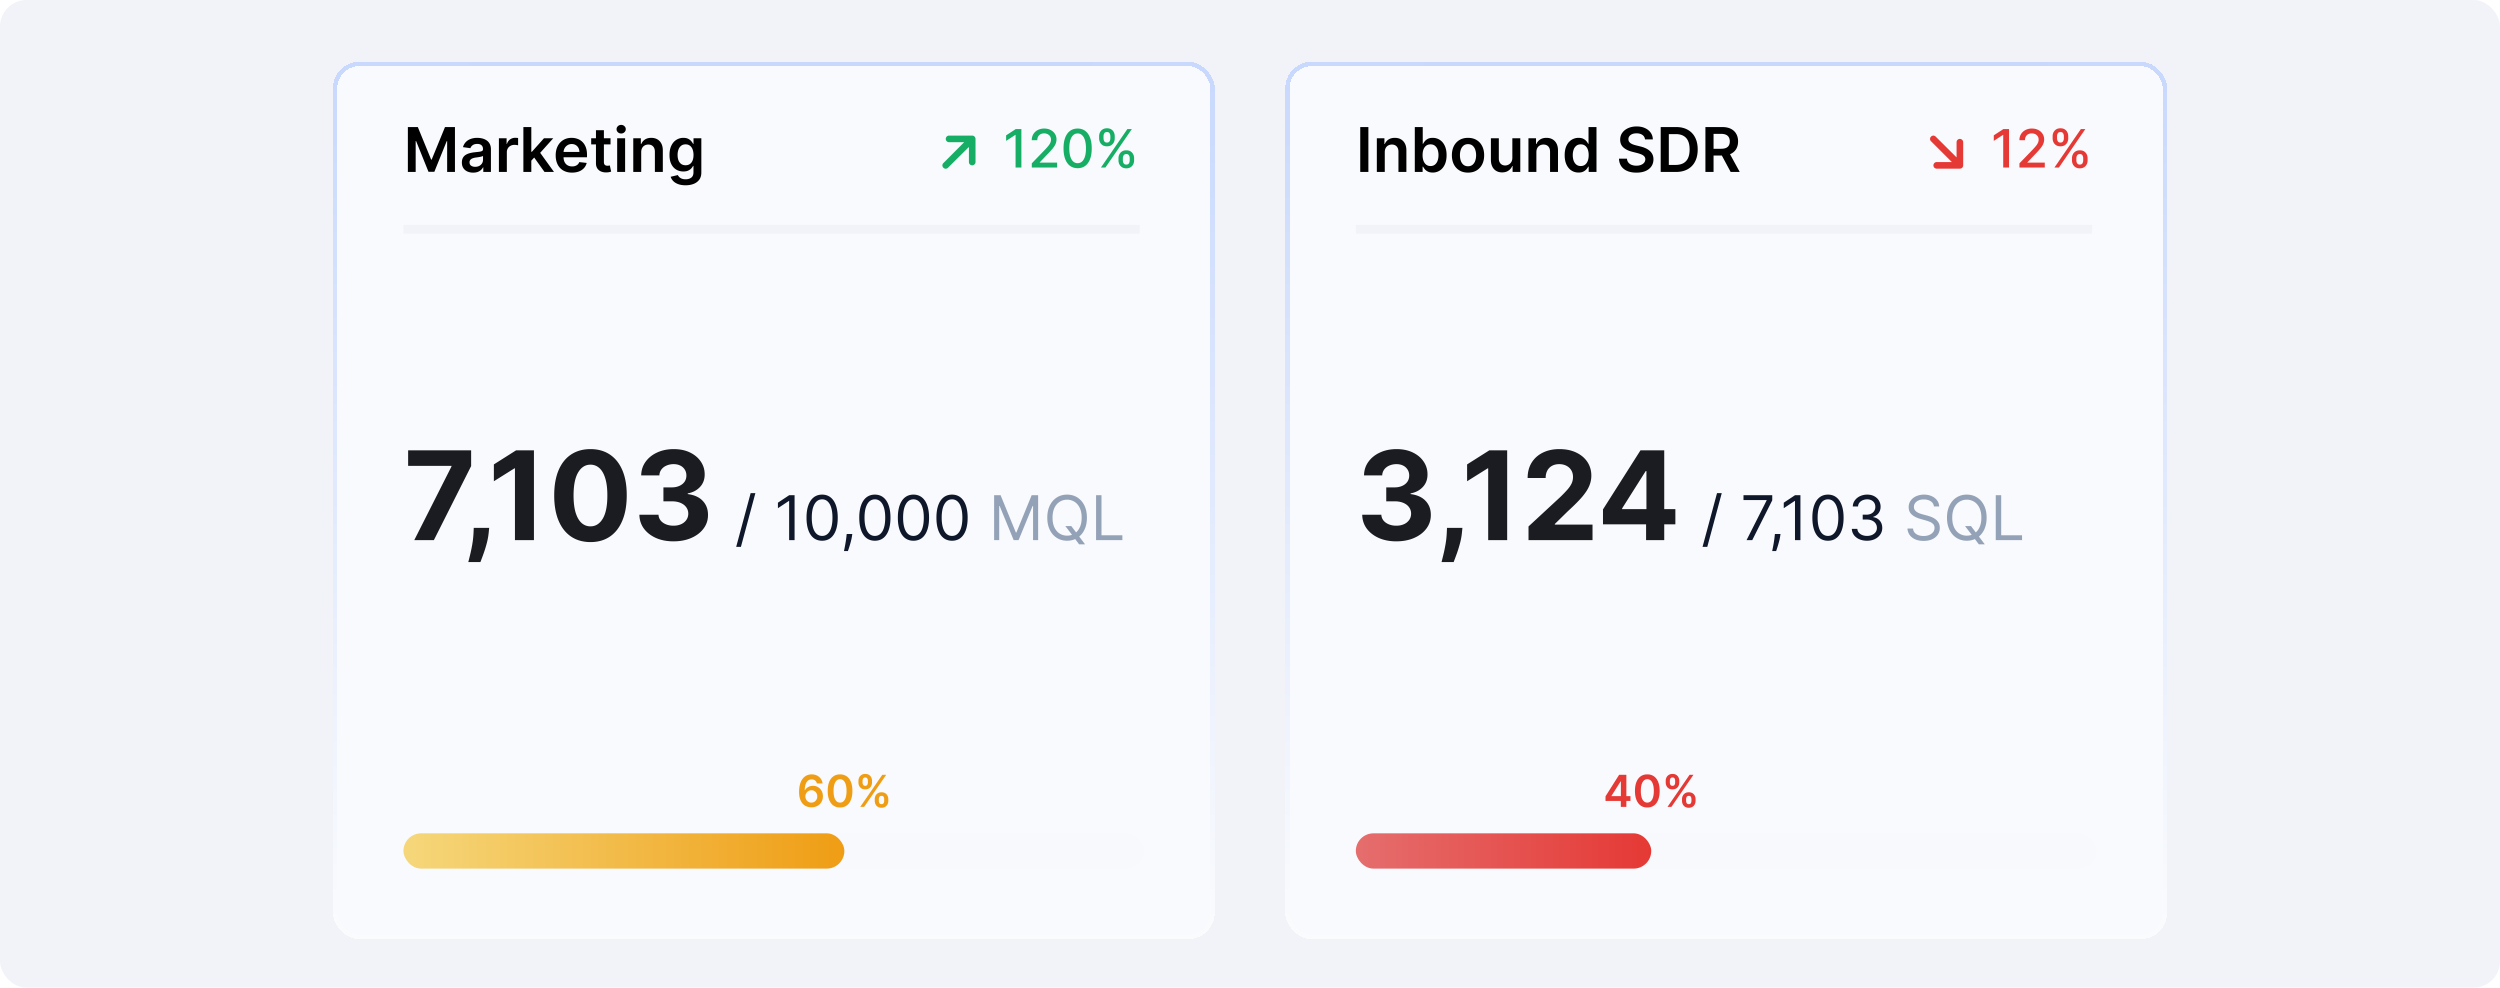 <svg xmlns="http://www.w3.org/2000/svg" width="567" height="224" fill="none"><rect width="567" height="224" fill="#F1F3F9" rx="6"/><g filter="url(#a)"><rect width="200" height="199" x="75.5" y="12" fill="#fff" fill-opacity=".6" rx="6" shape-rendering="crispEdges"/><path fill="#000" d="M92.504 26.818h2.257l3.023 7.378h.12l3.022-7.378h2.257V37h-1.77v-6.995h-.094l-2.814 6.965h-1.322l-2.814-6.98h-.095V37h-1.77V26.818zm14.806 10.336a3.19 3.19 0 0 1-1.308-.258 2.141 2.141 0 0 1-.915-.776c-.222-.341-.333-.762-.333-1.263 0-.43.08-.787.239-1.069.159-.281.376-.507.651-.676.275-.169.585-.296.93-.383.348-.09.707-.154 1.079-.194.447-.046.81-.087 1.088-.124.279-.04.481-.1.607-.179.129-.083.194-.21.194-.383v-.03c0-.374-.111-.664-.333-.87-.222-.205-.542-.308-.96-.308-.441 0-.79.097-1.049.289a1.435 1.435 0 0 0-.517.68l-1.68-.238c.132-.464.351-.852.656-1.163.305-.315.678-.55 1.119-.706a4.28 4.28 0 0 1 1.461-.239c.368 0 .734.043 1.099.13.365.086.698.228.999.427.302.196.544.462.726.8.186.338.279.761.279 1.268V37h-1.73v-1.049h-.06a2.21 2.21 0 0 1-.463.597 2.21 2.21 0 0 1-.74.442 2.99 2.99 0 0 1-1.039.164zm.467-1.322c.361 0 .674-.072.94-.214.265-.146.469-.338.611-.577.146-.238.219-.499.219-.78v-.9a.85.85 0 0 1-.288.13 4.103 4.103 0 0 1-.448.103c-.166.03-.33.057-.492.08l-.423.06a3.162 3.162 0 0 0-.721.179 1.2 1.2 0 0 0-.502.348.854.854 0 0 0-.184.566c0 .332.121.582.363.751.242.17.55.254.925.254zM113.151 37v-7.636h1.745v1.272h.08c.139-.44.378-.78.716-1.019a1.97 1.97 0 0 1 1.168-.363c.1 0 .211.005.333.015.126.007.231.018.313.035v1.655a1.888 1.888 0 0 0-.363-.07 3.325 3.325 0 0 0-.472-.034c-.328 0-.623.071-.885.214a1.57 1.57 0 0 0-.611.582 1.64 1.64 0 0 0-.224.86V37h-1.8zm7.192-2.396-.005-2.173h.288l2.744-3.067h2.103l-3.375 3.758h-.373l-1.382 1.482zM118.702 37V26.818h1.8V37h-1.8zm4.793 0-2.486-3.475 1.213-1.268L125.647 37h-2.152zm6.244.15c-.766 0-1.427-.16-1.984-.478a3.232 3.232 0 0 1-1.277-1.362c-.299-.59-.448-1.285-.448-2.083 0-.786.149-1.475.448-2.069a3.38 3.38 0 0 1 1.262-1.392c.541-.334 1.175-.502 1.905-.502.47 0 .914.076 1.332.229.421.149.792.381 1.114.696.324.315.58.716.765 1.203.186.484.279 1.06.279 1.73v.552h-6.26v-1.213h4.534a1.93 1.93 0 0 0-.223-.92 1.627 1.627 0 0 0-.612-.641 1.717 1.717 0 0 0-.905-.234c-.368 0-.691.09-.969.269a1.845 1.845 0 0 0-.651.696 1.993 1.993 0 0 0-.234.94v1.058c0 .444.081.826.244 1.144.162.315.389.556.681.726.291.165.633.248 1.024.248.262 0 .499-.036.711-.11.212-.075.396-.187.552-.332.155-.146.273-.327.353-.542l1.68.189a2.613 2.613 0 0 1-.607 1.163 2.953 2.953 0 0 1-1.133.766c-.461.179-.988.268-1.581.268zm8.731-7.786v1.392h-4.39v-1.392h4.39zm-3.306-1.83h1.8v7.17c0 .241.036.427.109.556a.593.593 0 0 0 .299.259c.122.046.258.07.407.07.113 0 .216-.01.309-.026a2.53 2.53 0 0 0 .218-.044l.304 1.406c-.097.034-.234.07-.413.11-.176.04-.391.063-.646.07a2.933 2.933 0 0 1-1.218-.204 1.898 1.898 0 0 1-.861-.706c-.208-.319-.311-.716-.308-1.194v-7.467zM139.975 37v-7.636h1.8V37h-1.8zm.905-8.72c-.285 0-.53-.095-.735-.284a.912.912 0 0 1-.309-.69c0-.272.103-.503.309-.692.205-.192.45-.288.735-.288.289 0 .534.096.736.288.206.19.308.42.308.691a.911.911 0 0 1-.308.691 1.037 1.037 0 0 1-.736.284zm4.546 4.246V37h-1.8v-7.636h1.72v1.297h.09c.175-.427.455-.767.84-1.019.388-.252.866-.378 1.437-.378.527 0 .986.113 1.377.338.394.226.699.552.914.98.219.427.327.946.324 1.556V37h-1.8v-4.584c0-.51-.133-.91-.398-1.198-.262-.288-.625-.433-1.089-.433-.314 0-.595.07-.84.21a1.453 1.453 0 0 0-.572.59c-.135.26-.203.573-.203.94zm10.052 7.497c-.646 0-1.201-.088-1.665-.264-.464-.172-.837-.404-1.119-.696a2.415 2.415 0 0 1-.587-.97l1.621-.392c.073.15.179.297.318.443.14.149.327.271.562.367.239.1.539.15.9.15.51 0 .933-.125 1.268-.373.334-.246.502-.65.502-1.213v-1.447h-.09a2.525 2.525 0 0 1-.407.572c-.176.195-.41.36-.701.492-.289.132-.652.199-1.089.199a3.137 3.137 0 0 1-1.596-.413c-.474-.278-.852-.693-1.133-1.243-.279-.553-.418-1.246-.418-2.078 0-.839.139-1.546.418-2.123.281-.58.661-1.02 1.138-1.317a2.925 2.925 0 0 1 1.596-.453c.447 0 .815.076 1.104.229.291.149.523.33.696.542.172.209.303.406.392.591h.1v-1.262h1.775v7.76c0 .653-.156 1.194-.468 1.621-.311.428-.737.747-1.277.96-.541.212-1.154.318-1.84.318zm.015-4.544c.381 0 .706-.093.975-.279.268-.185.472-.452.611-.8.139-.348.209-.766.209-1.253 0-.48-.07-.901-.209-1.263-.136-.361-.338-.641-.607-.84-.265-.202-.591-.303-.979-.303-.401 0-.736.104-1.004.313a1.896 1.896 0 0 0-.607.86 3.482 3.482 0 0 0-.204 1.233c0 .467.068.877.204 1.228.139.348.343.62.612.815.272.193.605.289.999.289z"/><path fill="#16AE65" d="M221.25 29.5a.771.771 0 0 0-.75-.75h-5.25a.755.755 0 0 0-.75.75c0 .422.328.75.75.75h3.422l-4.711 4.734a.722.722 0 0 0 0 1.055.723.723 0 0 0 1.055 0l4.734-4.71v3.421c0 .422.328.75.75.75.398 0 .75-.328.75-.75V29.5zm10.401-2.227V36h-1.321v-7.406h-.052l-2.088 1.363v-1.261l2.178-1.423h1.283zm2.36 8.727v-.955l2.953-3.06c.316-.332.576-.623.78-.873.208-.253.363-.493.465-.72.102-.227.153-.469.153-.724 0-.29-.068-.54-.204-.75a1.341 1.341 0 0 0-.559-.49 1.77 1.77 0 0 0-.796-.175c-.313 0-.586.064-.819.192a1.313 1.313 0 0 0-.537.54 1.705 1.705 0 0 0-.187.819h-1.257c0-.531.122-.996.366-1.393.245-.398.58-.707 1.006-.925a3.104 3.104 0 0 1 1.453-.333c.548 0 1.031.11 1.449.329.42.215.749.51.984.886.236.372.354.793.354 1.261 0 .324-.061.64-.183.95-.119.31-.328.655-.627 1.036a17.65 17.65 0 0 1-1.244 1.377l-1.734 1.815v.064h3.929V36h-5.745zm10.398.145c-.673-.003-1.248-.18-1.726-.533-.477-.352-.842-.865-1.095-1.538s-.379-1.484-.379-2.433c0-.946.126-1.755.379-2.425.256-.67.622-1.182 1.1-1.534.48-.352 1.053-.529 1.721-.529.668 0 1.24.178 1.717.533.478.352.843.864 1.096 1.534.255.668.383 1.475.383 2.42 0 .952-.126 1.765-.379 2.438-.253.67-.618 1.183-1.095 1.538-.478.353-1.051.529-1.722.529zm0-1.138c.591 0 1.053-.288 1.385-.865.335-.577.503-1.41.503-2.501 0-.725-.077-1.337-.23-1.837-.151-.503-.368-.883-.652-1.142a1.428 1.428 0 0 0-1.006-.392c-.588 0-1.05.29-1.385.87-.335.579-.504 1.413-.507 2.5 0 .728.075 1.343.226 1.846.153.5.371.88.652 1.138.281.255.619.383 1.014.383zm9.263-.643v-.46c0-.33.068-.631.205-.904.139-.276.341-.496.605-.66.267-.168.589-.252.967-.252.387 0 .71.082.972.247.261.165.459.385.592.66.137.276.205.579.205.908v.46c0 .33-.068.633-.205.908a1.638 1.638 0 0 1-.601.66c-.261.166-.582.248-.963.248-.383 0-.707-.082-.971-.247a1.631 1.631 0 0 1-.601-.66 2.01 2.01 0 0 1-.205-.908zm.993-.46v.46c0 .244.058.466.175.664.116.2.319.299.609.299.287 0 .487-.1.601-.299.114-.198.171-.42.171-.664v-.46c0-.245-.056-.467-.167-.665-.108-.2-.309-.299-.605-.299-.284 0-.486.1-.605.299a1.27 1.27 0 0 0-.179.664zm-5.382-4.535v-.46c0-.33.068-.632.205-.908a1.63 1.63 0 0 1 .605-.66c.267-.165.589-.247.967-.247.386 0 .71.082.972.247.261.165.458.385.592.66.133.276.2.578.2.908v.46c0 .33-.068.632-.204.908a1.614 1.614 0 0 1-.597.66c-.261.165-.582.248-.963.248-.386 0-.712-.083-.976-.247a1.647 1.647 0 0 1-.596-.661 2.01 2.01 0 0 1-.205-.908zm.997-.46v.46c0 .245.057.466.171.665.116.199.319.298.609.298.284 0 .483-.099.597-.298.116-.199.174-.42.174-.665v-.46a1.34 1.34 0 0 0-.166-.665c-.111-.198-.312-.298-.605-.298-.284 0-.486.1-.605.298-.117.2-.175.42-.175.665zM249.688 36l6-8.727h1.018l-6 8.727h-1.018z"/><path fill="#F1F3F9" d="M258.5 49h-167v2h167v-2z" mask="url(#path-4-inside-1_452_12776)"/><path fill="#1A1C21" d="m93.956 120.5 8.442-16.705v-.139h-9.834v-3.52h14.288v3.57L98.401 120.5h-4.445zm16.99-2.784-.109 1.094a15.04 15.04 0 0 1-.497 2.615 27.549 27.549 0 0 1-.756 2.376 74.768 74.768 0 0 1-.626 1.671h-2.745c.1-.392.236-.938.408-1.641a34.91 34.91 0 0 0 .487-2.347c.153-.868.249-1.753.289-2.654l.049-1.114h3.5zm10.15-17.58V120.5h-4.306v-16.277h-.119l-4.663 2.923v-3.818l5.041-3.192h4.047zm12.824 20.811c-1.71-.006-3.182-.427-4.415-1.262-1.226-.836-2.171-2.045-2.833-3.63-.657-1.584-.982-3.49-.975-5.717 0-2.221.328-4.113.984-5.677.663-1.565 1.608-2.755 2.834-3.57 1.233-.822 2.702-1.233 4.405-1.233 1.704 0 3.169.411 4.395 1.233 1.233.822 2.181 2.015 2.844 3.579.663 1.558.991 3.447.984 5.668 0 2.234-.331 4.143-.994 5.727-.656 1.585-1.598 2.794-2.824 3.63-1.226.835-2.695 1.252-4.405 1.252zm0-3.569c1.167 0 2.098-.587 2.794-1.76.696-1.173 1.041-2.933 1.034-5.28 0-1.544-.159-2.83-.477-3.858-.312-1.027-.756-1.8-1.332-2.317a2.908 2.908 0 0 0-2.019-.775c-1.16 0-2.088.58-2.784 1.74-.696 1.16-1.047 2.897-1.054 5.21 0 1.564.156 2.87.467 3.918.319 1.04.766 1.823 1.343 2.346a2.94 2.94 0 0 0 2.028.776zm18.82 3.4c-1.485 0-2.807-.255-3.967-.765-1.154-.517-2.065-1.227-2.735-2.128-.663-.908-1.004-1.956-1.024-3.142h4.335c.027.497.189.935.488 1.312.305.372.709.66 1.213.865.504.206 1.07.309 1.7.309.656 0 1.236-.116 1.74-.348a2.853 2.853 0 0 0 1.183-.965c.285-.411.428-.885.428-1.422 0-.543-.153-1.024-.458-1.441-.298-.425-.729-.756-1.292-.995-.557-.238-1.22-.358-1.989-.358h-1.899v-3.162h1.899c.65 0 1.223-.112 1.72-.338.504-.225.895-.537 1.174-.934.278-.405.417-.875.417-1.412 0-.511-.122-.958-.368-1.343a2.416 2.416 0 0 0-1.014-.914c-.431-.219-.934-.329-1.511-.329-.584 0-1.117.107-1.601.319-.484.205-.872.5-1.163.885a2.326 2.326 0 0 0-.468 1.352h-4.126c.02-1.173.355-2.208 1.004-3.102.65-.895 1.525-1.595 2.625-2.098 1.107-.511 2.357-.766 3.749-.766 1.405 0 2.635.255 3.689.766 1.054.51 1.872 1.199 2.456 2.068.59.862.881 1.829.875 2.903.006 1.14-.348 2.092-1.064 2.854-.71.762-1.634 1.246-2.774 1.452v.159c1.498.192 2.638.712 3.42 1.561.789.842 1.18 1.896 1.173 3.162.007 1.16-.328 2.19-1.004 3.092-.669.902-1.594 1.611-2.774 2.128-1.18.517-2.532.775-4.057.775z"/><path fill="#0F172A" d="m171.322 109.841-3.282 12.19h-1.073l3.281-12.19h1.074zm8.888.477V120.5h-1.233v-8.889h-.06l-2.486 1.65v-1.252l2.546-1.691h1.233zm6.249 10.321c-.749 0-1.387-.204-1.914-.611-.527-.411-.93-1.006-1.208-1.785-.279-.782-.418-1.727-.418-2.834 0-1.1.139-2.04.418-2.819.282-.782.686-1.379 1.213-1.79.53-.414 1.167-.621 1.909-.621s1.377.207 1.904.621c.53.411.935 1.008 1.213 1.79.282.779.423 1.719.423 2.819 0 1.107-.139 2.052-.418 2.834-.278.779-.681 1.374-1.208 1.785-.527.407-1.165.611-1.914.611zm0-1.094c.742 0 1.319-.358 1.73-1.073.411-.716.617-1.737.617-3.063 0-.882-.095-1.632-.284-2.252-.185-.62-.454-1.092-.805-1.417a1.776 1.776 0 0 0-1.258-.487c-.736 0-1.311.363-1.725 1.089-.414.722-.622 1.745-.622 3.067 0 .882.093 1.631.279 2.247.185.617.452 1.086.8 1.407.352.322.774.482 1.268.482zm6.843-.437-.079.537a10.99 10.99 0 0 1-.259 1.213c-.112.431-.23.837-.353 1.218-.122.381-.223.684-.303.91h-.895l.169-.84c.07-.348.139-.738.209-1.169.073-.427.133-.865.179-1.312l.06-.557h1.272zm5.12 1.531c-.749 0-1.387-.204-1.914-.611-.527-.411-.93-1.006-1.208-1.785-.279-.782-.418-1.727-.418-2.834 0-1.1.139-2.04.418-2.819.281-.782.686-1.379 1.213-1.79.53-.414 1.166-.621 1.909-.621.742 0 1.377.207 1.904.621.53.411.935 1.008 1.213 1.79.282.779.423 1.719.423 2.819 0 1.107-.14 2.052-.418 2.834-.278.779-.681 1.374-1.208 1.785-.527.407-1.165.611-1.914.611zm0-1.094c.742 0 1.319-.358 1.73-1.073.411-.716.616-1.737.616-3.063 0-.882-.094-1.632-.283-2.252-.186-.62-.454-1.092-.805-1.417a1.778 1.778 0 0 0-1.258-.487c-.736 0-1.311.363-1.725 1.089-.415.722-.622 1.745-.622 3.067 0 .882.093 1.631.279 2.247.185.617.452 1.086.8 1.407a1.81 1.81 0 0 0 1.268.482zm8.75 1.094c-.749 0-1.387-.204-1.914-.611-.527-.411-.93-1.006-1.208-1.785-.279-.782-.418-1.727-.418-2.834 0-1.1.139-2.04.418-2.819.281-.782.686-1.379 1.213-1.79.53-.414 1.166-.621 1.909-.621.742 0 1.377.207 1.904.621.53.411.935 1.008 1.213 1.79.282.779.423 1.719.423 2.819 0 1.107-.14 2.052-.418 2.834-.278.779-.681 1.374-1.208 1.785-.527.407-1.165.611-1.914.611zm0-1.094c.742 0 1.319-.358 1.73-1.073.411-.716.616-1.737.616-3.063 0-.882-.094-1.632-.283-2.252-.186-.62-.454-1.092-.805-1.417a1.778 1.778 0 0 0-1.258-.487c-.736 0-1.311.363-1.725 1.089-.415.722-.622 1.745-.622 3.067 0 .882.093 1.631.279 2.247.185.617.452 1.086.8 1.407a1.81 1.81 0 0 0 1.268.482zm8.75 1.094c-.749 0-1.387-.204-1.914-.611-.527-.411-.93-1.006-1.208-1.785-.279-.782-.418-1.727-.418-2.834 0-1.1.139-2.04.418-2.819.281-.782.686-1.379 1.213-1.79.53-.414 1.166-.621 1.909-.621.742 0 1.377.207 1.904.621.53.411.935 1.008 1.213 1.79.282.779.423 1.719.423 2.819 0 1.107-.14 2.052-.418 2.834-.278.779-.681 1.374-1.208 1.785-.527.407-1.165.611-1.914.611zm0-1.094c.742 0 1.319-.358 1.73-1.073.411-.716.616-1.737.616-3.063 0-.882-.094-1.632-.283-2.252-.186-.62-.454-1.092-.805-1.417a1.778 1.778 0 0 0-1.258-.487c-.736 0-1.311.363-1.725 1.089-.415.722-.622 1.745-.622 3.067 0 .882.093 1.631.279 2.247.185.617.452 1.086.8 1.407a1.81 1.81 0 0 0 1.268.482z"/><path fill="#94A2B8" d="M225.467 110.318h1.472l3.46 8.452h.119l3.461-8.452h1.471V120.5h-1.153v-7.736h-.1l-3.181 7.736h-1.114l-3.182-7.736h-.099v7.736h-1.154v-10.182zm16.154 7h1.353l1.133 1.492.298.397 1.691 2.248h-1.353l-1.113-1.492-.279-.378-1.73-2.267zm4.892-1.909c0 1.074-.194 2.002-.581 2.784-.388.782-.92 1.386-1.596 1.81-.676.424-1.449.636-2.317.636-.868 0-1.641-.212-2.317-.636-.676-.424-1.208-1.028-1.596-1.81-.387-.782-.581-1.71-.581-2.784 0-1.074.194-2.002.581-2.784.388-.782.92-1.385 1.596-1.81.676-.424 1.449-.636 2.317-.636.868 0 1.641.212 2.317.636.676.425 1.208 1.028 1.596 1.81.387.782.581 1.71.581 2.784zm-1.193 0c0-.882-.147-1.626-.442-2.232-.292-.607-.688-1.066-1.189-1.377a3.077 3.077 0 0 0-1.67-.468c-.616 0-1.175.156-1.675.468-.498.311-.894.77-1.189 1.377-.291.606-.437 1.35-.437 2.232 0 .882.146 1.626.437 2.232.295.607.691 1.066 1.189 1.377.5.312 1.059.468 1.675.468.616 0 1.173-.156 1.67-.468.501-.311.897-.77 1.189-1.377.295-.606.442-1.35.442-2.232zm3.266 5.091v-10.182h1.233v9.088h4.733v1.094h-5.966z"/><rect width="168" height="8" x="91.5" y="187" fill="#F8F9FC" rx="4"/><rect width="100" height="8" x="91.5" y="187" fill="url(#b)" rx="4"/><path fill="#EF9D14" d="M184.014 181.099a3.044 3.044 0 0 1-1.019-.181 2.382 2.382 0 0 1-.895-.586c-.265-.272-.476-.633-.632-1.083-.157-.452-.234-1.012-.231-1.679 0-.623.066-1.178.199-1.666.132-.488.323-.9.571-1.236.249-.338.548-.596.899-.774a2.6 2.6 0 0 1 1.182-.266c.457 0 .862.09 1.215.27.355.18.641.426.859.738.218.31.353.661.405 1.052h-1.296a1.176 1.176 0 0 0-.409-.668c-.203-.168-.461-.252-.774-.252-.504 0-.892.219-1.164.657-.27.438-.406 1.039-.409 1.804h.05c.116-.209.266-.387.451-.537.185-.149.393-.263.625-.344.234-.083.482-.124.742-.124a2.186 2.186 0 0 1 1.957 1.147c.199.355.297.762.294 1.221.003.479-.106.908-.326 1.289a2.37 2.37 0 0 1-.92.895c-.393.218-.851.326-1.374.323zm-.007-1.065c.258 0 .489-.063.692-.188.204-.126.365-.295.483-.508.118-.213.176-.452.174-.717a1.417 1.417 0 0 0-.17-.707 1.295 1.295 0 0 0-.473-.501 1.294 1.294 0 0 0-.689-.184 1.324 1.324 0 0 0-.969.415 1.432 1.432 0 0 0-.398.987c.003.254.062.487.178.7.116.213.276.383.479.511.204.128.435.192.693.192zm6.516 1.104c-.585 0-1.087-.147-1.506-.443-.416-.299-.737-.728-.962-1.289-.223-.564-.334-1.242-.334-2.035.003-.793.115-1.468.338-2.024.224-.559.545-.985.962-1.279.419-.293.92-.44 1.502-.44s1.083.147 1.502.44c.419.294.74.72.962 1.279.225.558.338 1.233.338 2.024 0 .795-.113 1.475-.338 2.038-.222.561-.543.99-.962 1.286-.417.296-.917.443-1.502.443zm0-1.111c.455 0 .813-.224 1.076-.671.265-.45.398-1.112.398-1.985 0-.578-.061-1.063-.181-1.456-.121-.393-.292-.689-.512-.888a1.12 1.12 0 0 0-.781-.302c-.452 0-.81.225-1.072.675-.263.447-.396 1.104-.398 1.971-.003.58.055 1.067.174 1.463.121.395.291.693.511.895.22.199.482.298.785.298zm7.87-.391v-.383c0-.282.059-.541.178-.778.12-.237.296-.427.525-.572.23-.144.508-.216.835-.216.336 0 .618.072.845.216.227.142.399.332.515.569.118.236.177.497.177.781v.383c0 .282-.059.541-.177.778a1.408 1.408 0 0 1-.522.572c-.227.144-.507.216-.838.216-.332 0-.612-.072-.842-.216a1.422 1.422 0 0 1-.522-.572 1.745 1.745 0 0 1-.174-.778zm.927-.383v.383c0 .187.045.359.135.515.09.157.249.235.476.235.229 0 .387-.077.472-.231.088-.156.132-.329.132-.519v-.383c0-.19-.042-.362-.125-.519-.083-.158-.242-.238-.479-.238-.223 0-.38.08-.472.238a.997.997 0 0 0-.139.519zm-4.624-3.779v-.383c0-.284.061-.545.182-.781.12-.237.296-.426.525-.569.23-.144.508-.216.835-.216.333 0 .614.072.841.216.23.143.403.332.519.569.116.236.174.497.174.781v.383c0 .285-.059.545-.178.782a1.371 1.371 0 0 1-.518.564c-.23.142-.509.213-.838.213-.334 0-.616-.071-.846-.213a1.39 1.39 0 0 1-.518-.568 1.72 1.72 0 0 1-.178-.778zm.934-.383v.383c0 .19.044.363.132.519.09.154.248.231.476.231.227 0 .383-.077.468-.231.088-.156.132-.329.132-.519v-.383c0-.189-.042-.362-.124-.519-.083-.158-.242-.237-.476-.237-.225 0-.383.079-.473.237-.09.159-.135.332-.135.519zm-.529 5.909 5-7.273h.888l-5 7.273h-.888z"/><rect width="199" height="198" x="76" y="12.5" stroke="url(#c)" stroke-opacity=".2" rx="5.5" shape-rendering="crispEdges"/></g><g filter="url(#d)"><rect width="200" height="199" x="291.5" y="12" fill="#fff" fill-opacity=".6" rx="6" shape-rendering="crispEdges"/><path fill="#000" d="M310.349 26.818V37h-1.845V26.818h1.845zm3.717 5.708V37h-1.799v-7.636h1.72v1.297h.089a2.19 2.19 0 0 1 .84-1.019c.388-.252.867-.378 1.437-.378.527 0 .986.113 1.377.338.395.226.7.552.915.98.219.427.327.946.323 1.556V37h-1.799v-4.584c0-.51-.133-.91-.398-1.198-.262-.288-.625-.433-1.089-.433-.315 0-.595.07-.84.21a1.447 1.447 0 0 0-.572.59c-.136.26-.204.573-.204.94zM320.877 37V26.818h1.8v3.808h.075c.092-.185.223-.382.392-.591.169-.212.398-.393.686-.542.289-.153.657-.229 1.104-.229.59 0 1.122.151 1.596.453.477.298.855.74 1.134 1.327.281.583.422 1.3.422 2.148 0 .838-.137 1.55-.413 2.138-.275.586-.649 1.034-1.123 1.342a2.89 2.89 0 0 1-1.611.462c-.437 0-.8-.073-1.089-.218a2.224 2.224 0 0 1-.696-.527 3.418 3.418 0 0 1-.402-.592h-.105V37h-1.77zm1.765-3.818c0 .494.07.926.209 1.297.143.372.346.662.612.87.268.206.593.309.974.309.398 0 .731-.106.999-.319a1.96 1.96 0 0 0 .607-.88c.139-.374.209-.8.209-1.277a3.63 3.63 0 0 0-.204-1.263 1.894 1.894 0 0 0-.607-.865c-.268-.209-.603-.313-1.004-.313-.385 0-.711.1-.979.303-.269.202-.473.486-.612.85-.136.365-.204.794-.204 1.288zm10.305 3.967c-.746 0-1.392-.164-1.939-.492a3.345 3.345 0 0 1-1.273-1.377c-.298-.59-.447-1.28-.447-2.068 0-.79.149-1.48.447-2.074a3.337 3.337 0 0 1 1.273-1.382c.547-.328 1.193-.492 1.939-.492s1.392.164 1.939.492c.547.328.969.79 1.268 1.383.301.593.452 1.284.452 2.073 0 .788-.151 1.478-.452 2.068a3.314 3.314 0 0 1-1.268 1.377c-.547.328-1.193.492-1.939.492zm.01-1.442c.404 0 .742-.11 1.014-.333a2.01 2.01 0 0 0 .607-.905 3.7 3.7 0 0 0 .204-1.262c0-.468-.068-.89-.204-1.268a2.009 2.009 0 0 0-.607-.91c-.272-.225-.61-.338-1.014-.338-.414 0-.759.113-1.034.338a2.041 2.041 0 0 0-.612.91c-.132.378-.198.8-.198 1.268 0 .464.066.885.198 1.262.136.378.34.68.612.905.275.222.62.333 1.034.333zm10.044-1.919v-4.424h1.8V37h-1.745v-1.357h-.08a2.297 2.297 0 0 1-.85 1.049c-.391.272-.873.407-1.447.407-.5 0-.943-.11-1.327-.333a2.313 2.313 0 0 1-.895-.98c-.216-.43-.323-.95-.323-1.56v-4.862h1.799v4.583c0 .484.133.869.398 1.154.265.285.613.427 1.044.427.265 0 .522-.064.771-.194.248-.129.452-.321.611-.576.163-.259.244-.582.244-.97zm5.45-1.262V37h-1.8v-7.636h1.72v1.297h.09a2.19 2.19 0 0 1 .84-1.019c.388-.252.867-.378 1.437-.378.527 0 .986.113 1.377.338.394.226.699.552.915.98.219.427.326.946.323 1.556V37h-1.8v-4.584c0-.51-.132-.91-.397-1.198-.262-.288-.625-.433-1.089-.433-.315 0-.595.07-.84.21a1.447 1.447 0 0 0-.572.59c-.136.26-.204.573-.204.94zm9.565 4.608c-.6 0-1.137-.154-1.61-.462-.474-.308-.849-.756-1.124-1.342-.275-.587-.413-1.3-.413-2.138 0-.849.14-1.565.418-2.148.282-.587.661-1.03 1.138-1.327a2.93 2.93 0 0 1 1.596-.453c.448 0 .816.076 1.104.229.288.149.517.33.686.542.169.209.3.406.393.591h.074v-3.808h1.805V37h-1.77v-1.203h-.109a3.071 3.071 0 0 1-.403.592 2.224 2.224 0 0 1-.696.526c-.288.146-.651.22-1.089.22zm.502-1.476c.382 0 .706-.103.975-.309.268-.208.472-.498.611-.87.14-.37.209-.803.209-1.297 0-.494-.069-.923-.209-1.288a1.83 1.83 0 0 0-.606-.85c-.265-.202-.592-.303-.98-.303-.401 0-.735.104-1.004.313a1.9 1.9 0 0 0-.606.865 3.628 3.628 0 0 0-.204 1.263c0 .477.068.903.204 1.277.139.372.343.665.611.88.272.213.605.319.999.319zm14.568-6.04a1.354 1.354 0 0 0-.586-1.015c-.342-.242-.786-.363-1.333-.363-.384 0-.714.058-.989.174a1.465 1.465 0 0 0-.631.472 1.145 1.145 0 0 0-.224.681c0 .213.048.396.144.552.1.156.234.289.403.398.169.106.356.196.562.268.205.073.412.135.621.184l.955.24c.384.089.754.21 1.108.362.358.152.678.345.96.577.285.232.51.512.676.84.166.328.249.712.249 1.153 0 .597-.153 1.122-.458 1.576-.305.451-.746.804-1.322 1.06-.574.251-1.268.377-2.083.377-.793 0-1.48-.123-2.064-.368-.58-.245-1.034-.603-1.362-1.074-.325-.47-.5-1.044-.527-1.72H369c.026.355.136.65.328.885s.442.411.751.527a2.97 2.97 0 0 0 1.044.174c.401 0 .752-.06 1.054-.179.305-.123.543-.291.716-.507.172-.219.26-.474.263-.766a.97.97 0 0 0-.234-.656 1.707 1.707 0 0 0-.641-.437 6.203 6.203 0 0 0-.954-.319l-1.159-.298c-.838-.215-1.501-.542-1.988-.98-.484-.44-.726-1.025-.726-1.754 0-.6.162-1.125.487-1.576.328-.45.774-.8 1.337-1.05.564-.251 1.202-.377 1.914-.377.723 0 1.356.126 1.899.378.547.248.977.595 1.288 1.039.312.44.472.948.482 1.521h-1.775zM380.095 37h-3.45V26.818h3.52c1.011 0 1.879.204 2.605.612a4.087 4.087 0 0 1 1.68 1.745c.391.759.587 1.667.587 2.724 0 1.06-.197 1.972-.592 2.734a4.088 4.088 0 0 1-1.695 1.755c-.736.408-1.621.612-2.655.612zm-1.606-1.596h1.517c.709 0 1.301-.13 1.775-.388a2.48 2.48 0 0 0 1.068-1.168c.239-.52.358-1.17.358-1.949 0-.779-.119-1.425-.358-1.939a2.435 2.435 0 0 0-1.059-1.158c-.464-.259-1.04-.388-1.73-.388h-1.571v6.99zm8.3 1.596V26.818h3.819c.782 0 1.438.136 1.968.408.534.272.937.653 1.208 1.143.276.488.413 1.056.413 1.706 0 .652-.139 1.22-.418 1.7-.275.477-.681.847-1.218 1.108-.536.259-1.196.388-1.978.388h-2.72v-1.53h2.471c.458 0 .832-.064 1.124-.19.291-.13.507-.316.646-.562.143-.248.214-.553.214-.914 0-.362-.071-.67-.214-.925a1.36 1.36 0 0 0-.651-.587c-.292-.136-.668-.204-1.129-.204h-1.69V37h-1.845zm5.26-4.614L394.57 37h-2.058l-2.476-4.614h2.013z"/><path fill="#E53935" d="M444.5 36.25c.398 0 .75-.328.75-.75v-5.25a.771.771 0 0 0-.75-.75.755.755 0 0 0-.75.75v3.445l-4.734-4.71a.723.723 0 0 0-1.055 0 .722.722 0 0 0 0 1.054l4.711 4.711h-3.422a.755.755 0 0 0-.75.75c0 .422.328.75.75.75h5.25zm11.151-8.977V36h-1.321v-7.406h-.052l-2.088 1.363v-1.261l2.178-1.423h1.283zm2.36 8.727v-.955l2.953-3.06c.316-.332.576-.623.78-.873.208-.253.363-.493.465-.72.102-.227.153-.469.153-.724 0-.29-.068-.54-.204-.75a1.341 1.341 0 0 0-.559-.49 1.77 1.77 0 0 0-.796-.175c-.313 0-.586.064-.819.192a1.313 1.313 0 0 0-.537.54 1.705 1.705 0 0 0-.187.819h-1.257c0-.531.122-.996.366-1.393.245-.398.58-.707 1.006-.925a3.104 3.104 0 0 1 1.453-.333c.548 0 1.031.11 1.449.329.42.215.749.51.984.886.236.372.354.793.354 1.261 0 .324-.061.64-.183.95-.119.31-.328.655-.627 1.036a17.65 17.65 0 0 1-1.244 1.377l-1.734 1.815v.064h3.929V36h-5.745zm11.915-1.636v-.46c0-.33.068-.631.205-.904.139-.276.341-.496.605-.66.267-.168.589-.252.967-.252.386 0 .71.082.972.247.261.165.459.385.592.66.136.276.205.579.205.908v.46c0 .33-.069.633-.205.908a1.638 1.638 0 0 1-.601.66c-.261.166-.582.248-.963.248-.383 0-.707-.082-.971-.247a1.631 1.631 0 0 1-.601-.66 2.01 2.01 0 0 1-.205-.908zm.993-.46v.46c0 .244.058.466.175.664.116.2.319.299.609.299.287 0 .487-.1.601-.299.114-.198.17-.42.17-.664v-.46a1.34 1.34 0 0 0-.166-.665c-.108-.2-.309-.299-.605-.299-.284 0-.486.1-.605.299a1.27 1.27 0 0 0-.179.664zm-5.382-4.535v-.46c0-.33.068-.632.204-.908.14-.275.341-.495.606-.66.267-.165.589-.247.967-.247.386 0 .71.082.972.247.261.165.458.385.592.66.133.276.2.578.2.908v.46c0 .33-.068.632-.204.908a1.614 1.614 0 0 1-.597.66c-.261.165-.582.248-.963.248-.386 0-.712-.083-.976-.247a1.657 1.657 0 0 1-.597-.661 2.023 2.023 0 0 1-.204-.908zm.997-.46v.46c0 .245.057.466.171.665.116.199.319.298.609.298.284 0 .483-.099.597-.298.116-.199.174-.42.174-.665v-.46a1.34 1.34 0 0 0-.166-.665c-.111-.198-.312-.298-.605-.298-.284 0-.486.1-.605.298-.117.2-.175.42-.175.665zM465.942 36l6-8.727h1.018l-6 8.727h-1.018z"/><path fill="#F1F3F9" d="M474.5 49h-167v2h167v-2z" mask="url(#path-16-inside-2_452_12776)"/><path fill="#1A1C21" d="M316.678 120.778c-1.485 0-2.808-.255-3.968-.765-1.153-.517-2.065-1.227-2.734-2.128-.663-.908-1.004-1.956-1.024-3.142h4.335c.026.497.189.935.487 1.312.305.372.709.66 1.213.865.504.206 1.071.309 1.701.309.656 0 1.236-.116 1.74-.348a2.86 2.86 0 0 0 1.183-.965c.285-.411.427-.885.427-1.422 0-.543-.152-1.024-.457-1.441-.298-.425-.729-.756-1.293-.995-.556-.238-1.219-.358-1.988-.358h-1.899v-3.162h1.899c.649 0 1.223-.112 1.72-.338.504-.225.895-.537 1.173-.934.279-.405.418-.875.418-1.412 0-.511-.123-.958-.368-1.343a2.428 2.428 0 0 0-1.014-.914c-.431-.219-.935-.329-1.512-.329-.583 0-1.117.107-1.601.319-.483.205-.871.5-1.163.885a2.325 2.325 0 0 0-.467 1.352h-4.127c.02-1.173.355-2.208 1.005-3.102.649-.895 1.524-1.595 2.625-2.098 1.107-.511 2.356-.766 3.748-.766 1.406 0 2.635.255 3.689.766 1.054.51 1.873 1.199 2.456 2.068.59.862.882 1.829.875 2.903.007 1.14-.348 2.092-1.064 2.854-.709.762-1.634 1.246-2.774 1.452v.159c1.498.192 2.638.712 3.42 1.561.789.842 1.18 1.896 1.174 3.162.006 1.16-.328 2.19-1.004 3.092-.67.902-1.595 1.611-2.775 2.128-1.18.517-2.532.775-4.056.775zm14.999-3.062-.11 1.094a14.948 14.948 0 0 1-.497 2.615c-.238.875-.49 1.667-.755 2.376a79.16 79.16 0 0 1-.627 1.671h-2.744c.099-.392.235-.938.408-1.641.172-.696.334-1.478.487-2.347.152-.868.248-1.753.288-2.654l.05-1.114h3.5zm10.149-17.58V120.5h-4.305v-16.277h-.119l-4.664 2.923v-3.818l5.041-3.192h4.047zm4.84 20.364v-3.102l7.249-6.712a27.591 27.591 0 0 0 1.551-1.611c.424-.477.746-.944.964-1.402.219-.464.329-.964.329-1.501 0-.597-.136-1.11-.408-1.541a2.675 2.675 0 0 0-1.114-1.005c-.47-.238-1.004-.358-1.601-.358-.623 0-1.166.126-1.63.378a2.604 2.604 0 0 0-1.074 1.084c-.252.471-.378 1.031-.378 1.681h-4.087c0-1.333.302-2.49.905-3.471.603-.981 1.449-1.74 2.536-2.277 1.087-.537 2.34-.805 3.758-.805 1.459 0 2.728.258 3.808.776 1.088.51 1.933 1.219 2.536 2.127.603.909.905 1.949.905 3.123 0 .768-.153 1.527-.458 2.277-.298.749-.832 1.58-1.6 2.495-.769.908-1.853 1.999-3.252 3.272l-2.973 2.913v.139h8.551v3.52h-14.517zm16.891-3.58v-3.39l8.502-13.394h2.923v4.694h-1.73l-5.36 8.481v.159h12.081v3.45h-16.416zm9.774 3.58v-4.614l.08-1.501v-14.249h4.037V120.5h-4.117z"/><path fill="#0F172A" d="m390.494 109.841-3.282 12.19h-1.074l3.282-12.19h1.074zm5.626 10.659 4.554-9.009v-.079h-5.25v-1.094h6.523v1.154l-4.534 9.028h-1.293zm7.7-1.392-.08.537c-.056.378-.142.782-.258 1.213-.113.431-.23.837-.353 1.218-.123.381-.224.684-.303.91h-.895l.169-.84c.069-.348.139-.738.209-1.169.073-.427.132-.865.179-1.312l.059-.557h1.273zm4.517-8.79V120.5h-1.233v-8.889h-.06l-2.486 1.65v-1.252l2.546-1.691h1.233zm6.249 10.321c-.749 0-1.387-.204-1.914-.611-.527-.411-.93-1.006-1.208-1.785-.279-.782-.418-1.727-.418-2.834 0-1.1.139-2.04.418-2.819.282-.782.686-1.379 1.213-1.79.53-.414 1.167-.621 1.909-.621s1.377.207 1.904.621c.53.411.935 1.008 1.213 1.79.282.779.423 1.719.423 2.819 0 1.107-.139 2.052-.418 2.834-.278.779-.681 1.374-1.208 1.785-.527.407-1.165.611-1.914.611zm0-1.094c.742 0 1.319-.358 1.73-1.073.411-.716.617-1.737.617-3.063 0-.882-.095-1.632-.284-2.252-.185-.62-.454-1.092-.805-1.417a1.778 1.778 0 0 0-1.258-.487c-.736 0-1.311.363-1.725 1.089-.415.722-.622 1.745-.622 3.067 0 .882.093 1.631.279 2.247.185.617.452 1.086.8 1.407.352.322.774.482 1.268.482zm8.869 1.094c-.656 0-1.241-.112-1.755-.338a3.007 3.007 0 0 1-1.218-.939 2.535 2.535 0 0 1-.487-1.407h1.253c.026.328.139.611.338.85.199.235.459.417.78.547.322.129.678.193 1.069.193.438 0 .826-.076 1.164-.228.338-.153.603-.365.795-.637.192-.271.289-.586.289-.944a1.77 1.77 0 0 0-.279-.99c-.185-.288-.457-.513-.815-.676-.358-.162-.796-.243-1.313-.243h-.815v-1.094h.815c.405 0 .759-.073 1.064-.219a1.651 1.651 0 0 0 .985-1.551c0-.345-.077-.645-.229-.9a1.566 1.566 0 0 0-.646-.596 2.09 2.09 0 0 0-.975-.214c-.351 0-.683.064-.994.194-.308.126-.56.31-.756.552a1.441 1.441 0 0 0-.318.865h-1.193c.02-.534.18-1.001.482-1.402.302-.405.696-.72 1.183-.945a3.83 3.83 0 0 1 1.616-.338c.63 0 1.17.128 1.621.383.451.252.797.585 1.039.999.242.414.363.862.363 1.342 0 .574-.151 1.063-.453 1.467a2.294 2.294 0 0 1-1.218.84v.08c.643.106 1.145.379 1.507.82.361.438.542.979.542 1.626 0 .553-.151 1.05-.453 1.491a3.068 3.068 0 0 1-1.223 1.034c-.517.252-1.105.378-1.765.378z"/><path fill="#94A2B8" d="M438.614 112.864a1.564 1.564 0 0 0-.726-1.174c-.424-.278-.945-.417-1.561-.417-.451 0-.845.073-1.184.218a1.897 1.897 0 0 0-.785.602 1.438 1.438 0 0 0-.278.87c0 .272.064.506.193.701.133.192.302.353.508.482.205.126.42.231.646.314.225.079.432.144.621.193l1.034.279c.266.069.561.166.885.288.328.123.642.29.94.502.302.209.55.478.746.806.195.328.293.731.293 1.208 0 .55-.144 1.047-.433 1.491-.285.444-.702.797-1.252 1.059-.547.262-1.212.393-1.994.393-.729 0-1.361-.118-1.894-.353-.53-.235-.948-.563-1.253-.984a2.808 2.808 0 0 1-.512-1.467h1.273c.033.384.162.703.387.955.229.248.518.434.866.556.351.12.729.179 1.133.179.471 0 .893-.076 1.268-.228.374-.156.671-.372.89-.647.218-.278.328-.603.328-.974 0-.338-.095-.613-.284-.825a2.065 2.065 0 0 0-.745-.517 7.755 7.755 0 0 0-1-.348l-1.252-.358c-.796-.229-1.426-.556-1.89-.98-.464-.424-.696-.979-.696-1.665 0-.57.154-1.068.463-1.492a3.067 3.067 0 0 1 1.253-.994 4.223 4.223 0 0 1 1.764-.358c.657 0 1.24.118 1.75.353.511.232.915.55 1.214.955.301.404.46.863.477 1.377h-1.193zm7.058 4.454h1.352l1.134 1.492.298.397 1.69 2.248h-1.352l-1.113-1.492-.279-.378-1.73-2.267zm4.892-1.909c0 1.074-.194 2.002-.582 2.784-.387.782-.919 1.386-1.595 1.81-.677.424-1.449.636-2.317.636-.869 0-1.641-.212-2.317-.636-.676-.424-1.208-1.028-1.596-1.81-.388-.782-.582-1.71-.582-2.784 0-1.074.194-2.002.582-2.784.388-.782.92-1.385 1.596-1.81.676-.424 1.448-.636 2.317-.636.868 0 1.64.212 2.317.636.676.425 1.208 1.028 1.595 1.81.388.782.582 1.71.582 2.784zm-1.193 0c0-.882-.148-1.626-.443-2.232-.291-.607-.687-1.066-1.188-1.377a3.077 3.077 0 0 0-1.67-.468c-.617 0-1.175.156-1.676.468-.497.311-.893.77-1.188 1.377-.292.606-.437 1.35-.437 2.232 0 .882.145 1.626.437 2.232.295.607.691 1.066 1.188 1.377a3.105 3.105 0 0 0 1.676.468c.616 0 1.173-.156 1.67-.468.501-.311.897-.77 1.188-1.377.295-.606.443-1.35.443-2.232zm3.266 5.091v-10.182h1.233v9.088h4.733v1.094h-5.966z"/><rect width="168" height="8" x="307.5" y="187" fill="#F8F9FC" rx="4"/><rect width="67" height="8" x="307.5" y="187" fill="url(#e)" rx="4"/><path fill="#E53935" d="M364.131 179.651v-1.048l3.086-4.876h.874v1.492h-.533l-2.077 3.292v.056h4.307v1.084h-5.657zm3.47 1.349v-1.669l.014-.469v-5.135h1.243V181h-1.257zm6.01.138c-.585 0-1.087-.147-1.506-.443-.416-.299-.737-.728-.962-1.289-.223-.564-.334-1.242-.334-2.035.002-.793.115-1.468.337-2.024.225-.559.546-.985.963-1.279.419-.293.919-.44 1.502-.44.582 0 1.083.147 1.502.44.419.294.74.72.962 1.279.225.558.338 1.233.338 2.024 0 .795-.113 1.475-.338 2.038-.222.561-.543.99-.962 1.286-.417.296-.917.443-1.502.443zm0-1.111c.454 0 .813-.224 1.076-.671.265-.45.398-1.112.398-1.985 0-.578-.061-1.063-.182-1.456-.12-.393-.291-.689-.511-.888a1.12 1.12 0 0 0-.781-.302c-.452 0-.81.225-1.073.675-.262.447-.395 1.104-.397 1.971-.003.58.055 1.067.174 1.463.12.395.291.693.511.895.22.199.482.298.785.298zm7.87-.391v-.383c0-.282.059-.541.178-.778.12-.237.296-.427.525-.572.23-.144.508-.216.835-.216.336 0 .618.072.845.216.227.142.399.332.515.569.118.236.177.497.177.781v.383c0 .282-.059.541-.177.778a1.422 1.422 0 0 1-.522.572c-.227.144-.507.216-.838.216-.332 0-.612-.072-.842-.216a1.408 1.408 0 0 1-.522-.572 1.745 1.745 0 0 1-.174-.778zm.927-.383v.383c0 .187.045.359.135.515.09.157.248.235.476.235.229 0 .387-.077.472-.231.088-.156.131-.329.131-.519v-.383c0-.19-.041-.362-.124-.519-.083-.158-.243-.238-.479-.238-.223 0-.38.08-.473.238a1.005 1.005 0 0 0-.138.519zm-4.624-3.779v-.383a1.7 1.7 0 0 1 .181-.781c.121-.237.296-.426.526-.569.23-.144.508-.216.835-.216.333 0 .614.072.841.216.23.143.403.332.519.569.116.236.174.497.174.781v.383c0 .285-.06.545-.178.782a1.371 1.371 0 0 1-.518.564c-.23.142-.509.213-.838.213-.334 0-.616-.071-.846-.213a1.39 1.39 0 0 1-.518-.568 1.72 1.72 0 0 1-.178-.778zm.934-.383v.383c0 .19.044.363.132.519.09.154.248.231.476.231.227 0 .383-.077.468-.231.088-.156.132-.329.132-.519v-.383c0-.189-.042-.362-.125-.519-.082-.158-.241-.237-.475-.237-.225 0-.383.079-.473.237-.09.159-.135.332-.135.519zm-.529 5.909 5-7.273h.888l-5 7.273h-.888z"/><rect width="199" height="198" x="292" y="12.5" stroke="url(#f)" stroke-opacity=".2" rx="5.5" shape-rendering="crispEdges"/></g><defs><radialGradient id="c" cx="0" cy="0" r="1" gradientTransform="scale(4921.42 195.493) rotate(90 -.014 .05)" gradientUnits="userSpaceOnUse"><stop stop-color="#0350FE"/><stop offset="1" stop-color="#fff"/></radialGradient><radialGradient id="f" cx="0" cy="0" r="1" gradientTransform="scale(4921.42 195.493) rotate(90 .008 .072)" gradientUnits="userSpaceOnUse"><stop stop-color="#0350FE"/><stop offset="1" stop-color="#fff"/></radialGradient><linearGradient id="b" x1="81.509" x2="191.5" y1="191" y2="191" gradientUnits="userSpaceOnUse"><stop stop-color="#F6DD85"/><stop offset="1" stop-color="#EF9D14"/></linearGradient><linearGradient id="e" x1="300.806" x2="374.5" y1="191" y2="191" gradientUnits="userSpaceOnUse"><stop stop-color="#E57373"/><stop offset="1" stop-color="#E53935"/></linearGradient><filter id="a" width="206" height="205" x="72.5" y="10" color-interpolation-filters="sRGB" filterUnits="userSpaceOnUse"><feFlood flood-opacity="0" result="BackgroundImageFix"/><feColorMatrix in="SourceAlpha" result="hardAlpha" values="0 0 0 0 0 0 0 0 0 0 0 0 0 0 0 0 0 0 127 0"/><feOffset dy="1"/><feGaussianBlur stdDeviation="1"/><feComposite in2="hardAlpha" operator="out"/><feColorMatrix values="0 0 0 0 0.22 0 0 0 0 0.239 0 0 0 0 0.282 0 0 0 0.06 0"/><feBlend in2="BackgroundImageFix" result="effect1_dropShadow_452_12776"/><feColorMatrix in="SourceAlpha" result="hardAlpha" values="0 0 0 0 0 0 0 0 0 0 0 0 0 0 0 0 0 0 127 0"/><feOffset dy="1"/><feGaussianBlur stdDeviation="1.5"/><feComposite in2="hardAlpha" operator="out"/><feColorMatrix values="0 0 0 0 0.22 0 0 0 0 0.239 0 0 0 0 0.282 0 0 0 0.1 0"/><feBlend in2="effect1_dropShadow_452_12776" result="effect2_dropShadow_452_12776"/><feBlend in="SourceGraphic" in2="effect2_dropShadow_452_12776" result="shape"/></filter><filter id="d" width="206" height="205" x="288.5" y="10" color-interpolation-filters="sRGB" filterUnits="userSpaceOnUse"><feFlood flood-opacity="0" result="BackgroundImageFix"/><feColorMatrix in="SourceAlpha" result="hardAlpha" values="0 0 0 0 0 0 0 0 0 0 0 0 0 0 0 0 0 0 127 0"/><feOffset dy="1"/><feGaussianBlur stdDeviation="1"/><feComposite in2="hardAlpha" operator="out"/><feColorMatrix values="0 0 0 0 0.22 0 0 0 0 0.239 0 0 0 0 0.282 0 0 0 0.06 0"/><feBlend in2="BackgroundImageFix" result="effect1_dropShadow_452_12776"/><feColorMatrix in="SourceAlpha" result="hardAlpha" values="0 0 0 0 0 0 0 0 0 0 0 0 0 0 0 0 0 0 127 0"/><feOffset dy="1"/><feGaussianBlur stdDeviation="1.5"/><feComposite in2="hardAlpha" operator="out"/><feColorMatrix values="0 0 0 0 0.22 0 0 0 0 0.239 0 0 0 0 0.282 0 0 0 0.1 0"/><feBlend in2="effect1_dropShadow_452_12776" result="effect2_dropShadow_452_12776"/><feBlend in="SourceGraphic" in2="effect2_dropShadow_452_12776" result="shape"/></filter></defs></svg>